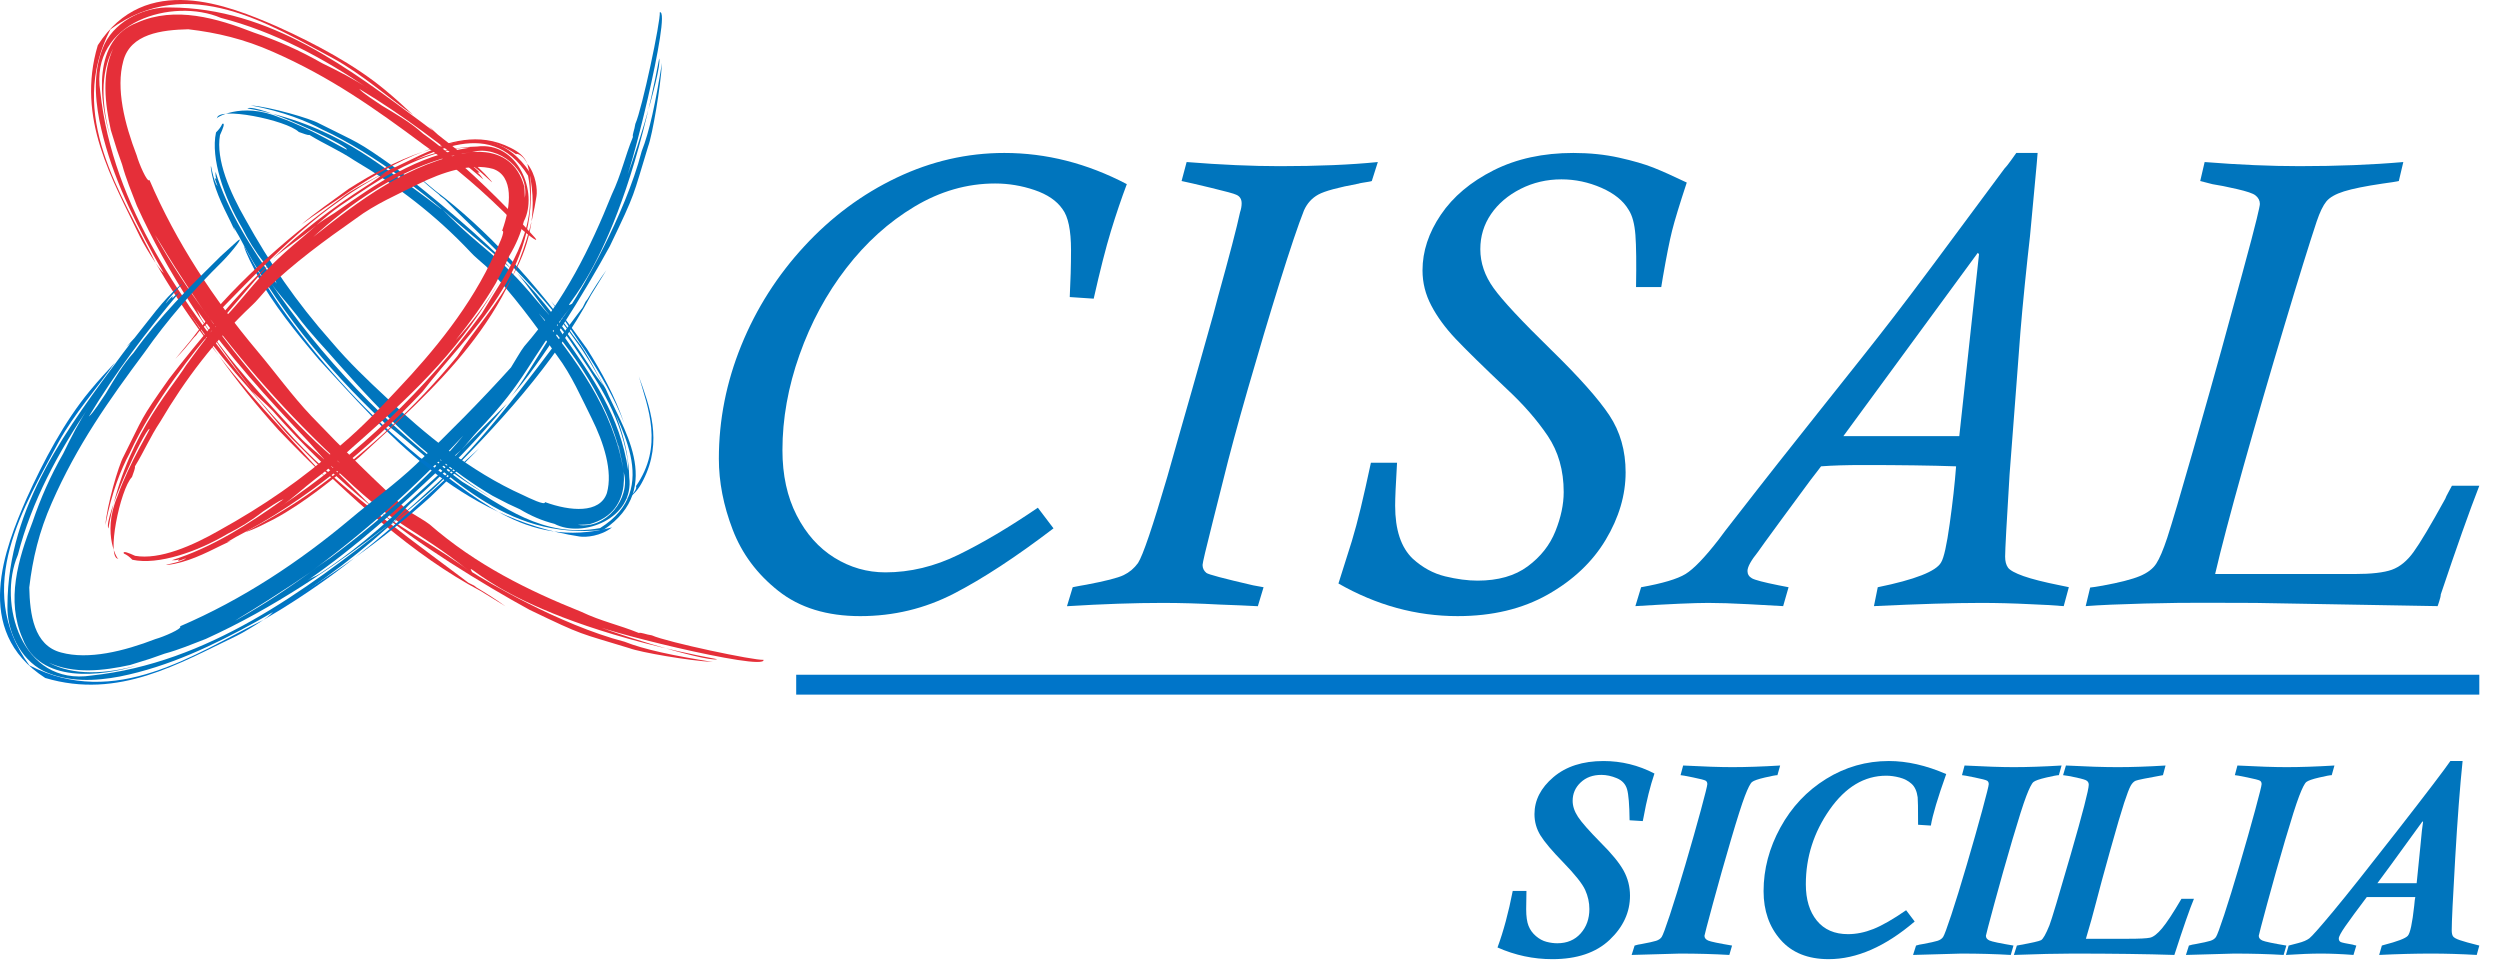 <?xml version="1.0" encoding="UTF-8" standalone="no"?><!DOCTYPE svg PUBLIC "-//W3C//DTD SVG 1.1//EN" "http://www.w3.org/Graphics/SVG/1.1/DTD/svg11.dtd"><svg width="100%" height="100%" viewBox="0 0 464 179" version="1.1" xmlns="http://www.w3.org/2000/svg" xmlns:xlink="http://www.w3.org/1999/xlink" xml:space="preserve" xmlns:serif="http://www.serif.com/" style="fill-rule:evenodd;clip-rule:evenodd;stroke-linejoin:round;stroke-miterlimit:2;"><g id="loghi"><path d="M192.625,94.232l2.904,3.831c-6.935,5.293 -13.101,9.331 -18.495,12.115c-5.403,2.781 -11.191,4.176 -17.375,4.176c-6.185,0 -11.251,-1.562 -15.189,-4.675c-3.945,-3.114 -6.772,-6.905 -8.485,-11.379c-1.716,-4.469 -2.566,-8.855 -2.566,-13.155c0,-7.21 1.389,-14.225 4.165,-21.044c2.774,-6.819 6.672,-12.952 11.693,-18.391c5.019,-5.441 10.738,-9.687 17.155,-12.742c6.417,-3.054 13.075,-4.58 19.97,-4.58c7.795,0 15.37,1.927 22.734,5.788c-1.024,2.721 -2.01,5.634 -2.957,8.733c-0.944,3.098 -2.008,7.273 -3.189,12.523l-4.446,-0.298c0.153,-2.998 0.237,-5.898 0.237,-8.702c0,-3.711 -0.532,-6.257 -1.595,-7.638c-1.068,-1.54 -2.797,-2.714 -5.183,-3.524c-2.386,-0.809 -4.828,-1.214 -7.308,-1.214c-5.209,0 -10.201,1.436 -14.978,4.296c-4.771,2.86 -8.993,6.671 -12.66,11.426c-3.671,4.757 -6.561,10.113 -8.672,16.076c-2.112,5.955 -3.165,11.857 -3.165,17.698c0,4.621 0.876,8.65 2.633,12.082c1.752,3.433 4.088,6.056 7.009,7.876c2.92,1.813 6.079,2.72 9.471,2.72c4.577,0 9.107,-1.087 13.584,-3.279c4.48,-2.188 9.385,-5.095 14.708,-8.719" style="fill:#0075bd;fill-rule:nonzero;"/><path d="M255.726,30.075l-1.121,3.523c-0.08,0.04 -0.298,0.09 -0.649,0.147c-0.355,0.063 -0.722,0.121 -1.097,0.178c-0.375,0.06 -0.599,0.11 -0.676,0.15c-3.828,0.709 -6.327,1.389 -7.512,2.041c-1.177,0.652 -2.07,1.626 -2.652,2.931c-1.064,2.679 -2.57,7.15 -4.521,13.399c-1.947,6.257 -3.901,12.808 -5.868,19.65c-1.967,6.842 -3.5,12.513 -4.6,17.016c-0.04,0.194 -0.69,2.778 -1.95,7.745c-1.259,4.973 -1.884,7.639 -1.884,7.993c0,0.596 0.23,1.088 0.706,1.48c0.31,0.277 3.201,1.043 8.672,2.308l1.943,0.355l-1.061,3.522c-1.886,-0.103 -4.225,-0.204 -7.022,-0.303c-3.851,-0.208 -7.394,-0.309 -10.619,-0.309c-5.236,0 -11.161,0.201 -17.786,0.612l1.067,-3.522c0.037,0 0.178,-0.03 0.411,-0.087c0.235,-0.058 0.553,-0.121 0.945,-0.181c0.39,-0.057 0.789,-0.124 1.187,-0.208c3.543,-0.669 5.852,-1.257 6.915,-1.776c1.061,-0.509 1.947,-1.258 2.664,-2.245c0.9,-1.378 2.71,-6.708 5.427,-15.98c0.116,-0.467 0.836,-2.997 2.147,-7.574c1.322,-4.574 2.135,-7.434 2.453,-8.582c0.823,-2.961 1.723,-6.119 2.68,-9.495c0.967,-3.372 1.686,-5.989 2.155,-7.843c2.127,-7.654 3.486,-12.86 4.075,-15.624c0.197,-0.589 0.294,-1.144 0.294,-1.656c0,-0.786 -0.338,-1.318 -1.004,-1.596c-0.391,-0.198 -1.937,-0.622 -4.63,-1.271c-2.7,-0.652 -4.54,-1.077 -5.514,-1.275l0.937,-3.523c6.374,0.509 12.134,0.766 17.291,0.766c7.086,0 13.155,-0.257 18.197,-0.766" style="fill:#0075bd;fill-rule:nonzero;"/><path d="M254.44,85.881l4.852,0c-0.118,2.048 -0.211,3.717 -0.268,4.998c-0.057,1.278 -0.084,2.275 -0.084,2.981c0,4.46 1.081,7.736 3.256,9.824c1.82,1.656 3.82,2.75 6.015,3.285c2.192,0.529 4.2,0.797 6.013,0.797c3.83,0 6.943,-0.887 9.334,-2.663c2.389,-1.774 4.099,-3.942 5.122,-6.505c1.031,-2.566 1.543,-4.988 1.543,-7.277c0,-4.025 -0.994,-7.501 -2.971,-10.438c-1.991,-2.941 -4.49,-5.806 -7.508,-8.612c-4.49,-4.253 -7.692,-7.391 -9.606,-9.415c-1.91,-2.031 -3.409,-4.079 -4.489,-6.15c-1.088,-2.06 -1.63,-4.239 -1.63,-6.524c0,-3.543 1.138,-6.989 3.406,-10.335c2.265,-3.349 5.531,-6.092 9.786,-8.24c4.266,-2.145 9.191,-3.219 14.795,-3.219c3.035,0 5.866,0.291 8.489,0.873c2.619,0.586 4.74,1.201 6.36,1.844c1.619,0.642 3.687,1.569 6.209,2.777c-1.338,4.064 -2.248,7.043 -2.724,8.936c-0.474,1.89 -1.043,4.764 -1.712,8.632l-0.301,1.833l-4.677,0c0.076,-4.379 0.04,-7.597 -0.117,-9.672c-0.161,-2.068 -0.576,-3.617 -1.245,-4.64c-0.988,-1.696 -2.677,-3.065 -5.063,-4.112c-2.391,-1.044 -4.867,-1.57 -7.433,-1.57c-2.724,0 -5.253,0.596 -7.585,1.777c-2.326,1.184 -4.156,2.744 -5.477,4.674c-1.322,1.937 -1.984,4.105 -1.984,6.507c0,2.527 0.819,4.936 2.463,7.221c1.635,2.288 5.185,6.093 10.638,11.419c5.213,5.089 8.83,9.153 10.847,12.191c2.017,3.038 3.021,6.569 3.021,10.593c0,4.219 -1.23,8.391 -3.697,12.513c-2.465,4.122 -6.056,7.514 -10.766,10.177c-4.714,2.661 -10.288,3.993 -16.718,3.993c-7.693,0 -15.067,-2.022 -22.119,-6.053c1.1,-3.437 1.93,-6.056 2.486,-7.873c0.549,-1.81 1.097,-3.86 1.652,-6.15c0.549,-2.288 1.182,-5.084 1.887,-8.397" style="fill:#0075bd;fill-rule:nonzero;"/><path d="M342.126,80.95l21.517,0l3.663,-33.785l-0.235,-0.235l-24.945,34.02Zm41.849,28.041l-0.948,3.506c-2.05,-0.164 -4.094,-0.277 -6.142,-0.355c-3.236,-0.164 -6.307,-0.241 -9.225,-0.241c-4.888,0 -11.506,0.198 -19.856,0.596l0.709,-3.506c6.932,-1.419 10.853,-2.958 11.76,-4.617c0.512,-0.833 1.044,-3.216 1.592,-7.163c0.553,-3.952 0.95,-7.505 1.185,-10.66c-4.651,-0.161 -10.418,-0.241 -17.314,-0.241c-3.075,0 -5.658,0.08 -7.746,0.241c-0.471,0.632 -0.823,1.081 -1.04,1.358c-0.215,0.278 -0.518,0.673 -0.914,1.185c-0.826,1.104 -2.633,3.559 -5.409,7.34c-2.777,3.794 -4.227,5.785 -4.343,5.989c-1.302,1.616 -1.951,2.8 -1.951,3.553c0,0.589 0.278,1.04 0.83,1.359c0.552,0.314 2.205,0.746 4.965,1.301c1.185,0.241 1.79,0.355 1.83,0.355l-1.004,3.506c-1.261,-0.083 -3.389,-0.204 -6.387,-0.355c-3.074,-0.164 -5.574,-0.241 -7.501,-0.241c-2.603,0 -7.116,0.198 -13.54,0.596l1.064,-3.506c3.981,-0.71 6.728,-1.529 8.247,-2.456c1.516,-0.93 3.577,-3.071 6.177,-6.428c0.471,-0.672 1.508,-2.02 3.104,-4.054c1.593,-2.031 3.035,-3.874 4.313,-5.534c1.278,-1.656 2.469,-3.172 3.577,-4.557l7.862,-9.916c3.7,-4.645 6.414,-8.057 8.127,-10.222c1.716,-2.165 3.506,-4.453 5.376,-6.876c1.874,-2.422 4.417,-5.788 7.629,-10.101c3.208,-4.305 7.558,-10.164 13.035,-17.568c0.274,-0.27 0.665,-0.766 1.178,-1.475c0.515,-0.709 0.849,-1.181 1.007,-1.416l3.961,0c-0.04,0.633 -0.224,2.727 -0.562,6.288c-0.335,3.562 -0.623,6.624 -0.856,9.183c-0.279,2.403 -0.593,5.354 -0.951,8.86c-0.351,3.5 -0.629,6.484 -0.827,8.946c-0.193,2.459 -0.441,5.698 -0.735,9.717c-0.298,4.011 -0.72,9.561 -1.272,16.644c-0.548,8.927 -0.827,14.016 -0.827,15.28c0,0.867 0.178,1.546 0.533,2.044c0.351,0.489 1.311,1.018 2.867,1.573c1.559,0.548 3.811,1.121 6.768,1.713c1.182,0.241 1.734,0.355 1.654,0.355" style="fill:#0075bd;fill-rule:nonzero;"/><path d="M408.361,33.598l0.819,-3.523c6.361,0.508 12.23,0.763 17.613,0.763c7.005,0 13.426,-0.255 19.261,-0.763l-0.833,3.523c-0.512,0.12 -1.515,0.277 -3.014,0.476c-3.196,0.471 -5.578,0.953 -7.158,1.445c-1.572,0.495 -2.663,1.117 -3.278,1.866c-0.612,0.746 -1.211,1.994 -1.8,3.728c-1.375,4.141 -3.389,10.629 -6.032,19.465c-2.653,8.83 -5.173,17.515 -7.568,26.053c-2.393,8.542 -4.146,15.176 -5.243,19.907l25.862,0c3.152,0 5.464,-0.267 6.943,-0.795c1.479,-0.533 2.817,-1.627 4.018,-3.287c1.208,-1.656 3.169,-4.948 5.886,-9.882c0.113,-0.315 0.303,-0.697 0.554,-1.148c0.262,-0.455 0.492,-0.88 0.683,-1.271l5.086,0c-1.854,4.757 -4.236,11.478 -7.156,20.177c0,0.268 -0.095,0.709 -0.295,1.312c-0.191,0.605 -0.295,0.89 -0.295,0.853c-0.116,0 -6.855,-0.124 -20.211,-0.355l-13.601,-0.24c-3.101,0 -6.152,-0.011 -9.154,-0.027c-3.004,-0.023 -6.812,0.027 -11.419,0.14c-4.606,0.121 -8.243,0.278 -10.927,0.482l0.83,-3.45c0.12,0 0.887,-0.113 2.302,-0.35c3.189,-0.586 5.497,-1.182 6.915,-1.774c1.419,-0.589 2.433,-1.361 3.045,-2.308c0.615,-0.944 1.295,-2.539 2.041,-4.788c0.899,-2.76 2.509,-8.201 4.828,-16.321c2.315,-8.123 4.065,-14.319 5.242,-18.598c1.178,-4.273 2.466,-8.977 3.855,-14.103c1.398,-5.122 2.288,-8.515 2.683,-10.171c0.392,-1.616 0.589,-2.543 0.589,-2.78c0,-0.629 -0.274,-1.161 -0.826,-1.596c-0.435,-0.358 -1.593,-0.75 -3.474,-1.181c-1.883,-0.432 -3.378,-0.729 -4.479,-0.89" style="fill:#0075bd;fill-rule:nonzero;"/><path d="M28.098,42.425c2.651,4.818 5.563,9.41 8.683,13.77c8.268,12.011 18.979,23.901 26.362,29.784c-9.377,-8.702 -18.312,-18.628 -26.362,-29.784c7.804,10.509 1.626,3.278 -7.482,-11.756c-0.226,-0.337 -0.714,-1.057 -1.201,-2.014m-2.703,-4.247c-0.983,-2.546 -2.008,-4.977 -2.734,-7.649l-0.957,-2.727l-1.133,-3.649c-1.096,-4.977 -1.722,-10.457 0.433,-15.133c-2.453,4.555 -2.189,10.547 -0.436,16.787c-2.297,-7.354 -3.385,-18.458 4.892,-21.606c7.066,-3.119 14.79,-0.833 21.649,1.842c4.334,1.467 8.56,3.325 12.702,5.702c3.012,1.456 5.93,2.944 8.632,4.753c-8.442,-5.713 -17.544,-10.634 -27.45,-13.18c-8.89,-3.808 -24.402,0.64 -22.385,13.682c2.32,21.527 15.439,39.32 28.529,55.846c-8.425,-10.941 -15.994,-22.023 -21.742,-34.668m70.027,3.065c-5.52,-5.586 -10.872,-10.212 -16.796,-14.381c-8.97,-6.683 -17.313,-12.582 -27.982,-17.252c-5.319,-2.358 -10.376,-3.556 -15.699,-4.179c-4.921,0.119 -10.759,0.821 -12.068,5.918c-1.385,5.073 0.23,11.614 2.507,17.526c0.357,1.337 1.957,5.148 2.36,4.535c4.962,11.576 11.949,22.125 19.906,31.609c3.36,3.98 6.552,8.42 10.156,12.216c5.889,6.158 11.795,12.019 17.974,17.6c0.98,0.631 3.181,1.858 3.926,2.467c8.637,7.527 18.283,12.274 28.156,16.235c3.793,1.801 7.005,2.431 10.702,3.938c0.433,-0.151 1.295,0.292 2.422,0.444c2.83,1.27 19.138,4.714 20.719,4.538c0.595,2.301 -32.575,-5.976 -31.837,-6.759c0.557,0.777 21.166,7.297 23.256,6.655c-39.882,-7.535 -47.285,-19.464 -45.517,-16.184c2.235,1.479 16.198,9.787 28.325,12.938c3.59,1.43 9.04,2.583 16.38,3.753c-4.411,-0.221 -13.479,-1.793 -15.502,-2.561c-9.538,-2.935 -8.224,-2.164 -18.515,-7.116c-8.21,-4.462 -21.997,-12.932 -27.966,-18.379c3.199,2.722 11.884,7.376 16.664,11.104c-10.392,-8.215 -13.038,-7.745 -23.148,-17.371c-0.94,-0.889 -2.161,-1.79 -3.331,-2.906c-1.028,-1.153 -1.994,-2.241 -3.216,-3.609c-7.815,-8.286 -14.62,-15.683 -21.042,-24.941c0.584,0.771 0.692,1.448 1.238,2.273c5.343,8.147 11.162,14.079 18.037,21.662c1.311,1.473 3.538,3.122 4.983,4.615c3.048,2.918 5.702,5.606 8.513,8.416c-6.201,-4.946 -12.862,-11.441 -18.446,-17.83c-1.228,-1.257 -2.843,-2.683 -3.846,-3.637c2.473,3.065 5.189,5.923 7.846,8.864c9.485,10.181 24.409,20.654 32.349,26.708c0.269,0.133 0.535,0.269 1.067,0.536l0.468,0.359c1.68,0.994 3.652,2.232 5.365,3.49l-4.586,-2.83c-12.475,-6.575 -24.543,-17.589 -35.124,-28.356c-2.357,-2.4 -5.765,-6.824 -7.983,-9.343c-6.617,-7.346 -12.736,-15.756 -17.569,-24.521c-4.354,-7.886 -8.306,-16.133 -10.139,-25.226c-0.847,-4.487 -1.152,-9.507 0.997,-14.145c2.295,-4.575 7.799,-6.88 12.162,-6.733c18.53,0.06 33.359,11.436 46.823,21.425l1.899,1.441l-0.7,-0.773l1.663,1.512c3.413,2.771 7.016,5.21 9.824,8.51c1.119,1.38 -2.232,-2.164 -3.478,-2.756c0.758,0.595 1.43,1.306 1.43,1.306c0,0 -0.224,-0.022 -0.448,-0.048c0.587,0.459 0.805,0.881 1.128,1.315c-7.249,-6.131 -14.875,-11.89 -23.066,-16.836c0.743,0.906 3.157,2.374 4.255,3.141c2.711,1.623 5.451,3.216 7.598,5.182c6.575,4.693 12.474,10.626 17.906,16.155l2.856,3.142c1.105,1.359 -1.822,-0.847 -3.856,-2.856" style="fill:#e52f39;fill-rule:nonzero;"/><path d="M61.916,10.87c5.274,2.915 9.906,7.045 14.756,10.467c-1.674,-1.555 -3.156,-2.954 -5.246,-4.677c-5.641,-4.671 -12.978,-8.574 -20.031,-11.756c-8.947,-3.884 -24.431,-10.243 -33.244,3.49c-4.076,13.637 2.743,24.898 7.811,35.504c0.517,1.068 1.857,3.323 2.948,4.954c-6.314,-12.827 -16.656,-27.41 -8.416,-43.404c14.529,-10.638 29.781,-0.748 41.422,5.422" style="fill:#e52f39;fill-rule:nonzero;"/><path d="M51.695,79.812c3.02,3.164 6.102,6.218 9.104,9.139c-2.546,-2.842 -6.068,-6.584 -8.835,-9.701c-3.978,-4.289 -7.836,-8.705 -11.385,-13.288c3.356,4.737 7.036,9.32 11.116,13.85" style="fill:#e52f39;fill-rule:nonzero;"/><path d="M28.91,48.851l1.867,3.122c2.932,4.759 6.193,9.479 9.802,13.988c-3.62,-4.926 -6.811,-10.085 -9.96,-15.345c-0.25,0.172 -0.949,-0.615 -1.709,-1.765" style="fill:#e52f39;fill-rule:nonzero;"/><path d="M42.426,115.887c4.818,-2.651 9.413,-5.565 13.771,-8.685c12.01,-8.269 23.9,-18.98 29.787,-26.362c-8.708,9.376 -18.635,18.314 -29.787,26.362c10.509,-7.804 3.28,-1.626 -11.756,7.485c-0.338,0.223 -1.055,0.713 -2.015,1.2m-4.243,2.703c-2.55,0.983 -4.981,2.009 -7.65,2.734l-2.73,0.96l-3.646,1.133c-4.98,1.091 -10.459,1.72 -15.135,-0.442c4.551,2.459 10.549,2.196 16.787,0.442c-7.355,2.3 -18.459,3.383 -21.607,-4.895c-3.118,-7.065 -0.835,-14.79 1.839,-21.649c1.468,-4.334 3.326,-8.56 5.702,-12.705c1.456,-3.008 2.944,-5.928 4.751,-8.632c-5.711,8.446 -10.631,17.547 -13.177,27.454c-3.802,8.889 0.639,24.399 13.684,22.387c21.529,-2.32 39.321,-15.441 55.844,-28.529c-10.94,8.422 -22.02,15.991 -34.662,21.742m3.059,-70.033c-5.587,5.524 -10.212,10.872 -14.382,16.796c-6.68,8.971 -12.58,17.314 -17.252,27.982c-2.354,5.321 -3.555,10.38 -4.176,15.7c0.119,4.923 0.822,10.759 5.921,12.071c5.071,1.387 11.614,-0.227 17.523,-2.507c1.338,-0.355 5.148,-1.958 4.536,-2.358c11.575,-4.965 22.121,-11.948 31.609,-19.909c3.98,-3.356 8.419,-6.551 12.218,-10.152c6.158,-5.893 12.016,-11.799 17.597,-17.978c0.632,-0.979 1.859,-3.183 2.468,-3.925c7.526,-8.638 12.271,-18.286 16.234,-28.156c1.799,-3.797 2.428,-7.008 3.935,-10.706c-0.151,-0.432 0.295,-1.294 0.445,-2.422c1.272,-2.83 4.714,-19.138 4.538,-20.721c2.3,-0.592 -5.974,32.577 -6.757,31.841c0.777,-0.558 7.292,-21.167 6.652,-23.258c-7.532,39.884 -19.461,47.289 -16.181,45.52c1.479,-2.234 9.787,-16.2 12.935,-28.325c1.43,-3.592 2.584,-9.042 3.757,-16.382c-0.227,4.41 -1.797,13.482 -2.565,15.501c-2.932,9.538 -2.161,8.224 -7.113,18.519c-4.461,8.206 -12.932,21.996 -18.379,27.968c2.723,-3.202 7.377,-11.886 11.101,-16.668c-8.211,10.39 -7.742,13.039 -17.368,23.149c-0.888,0.943 -1.787,2.162 -2.906,3.335c-1.155,1.028 -2.24,1.994 -3.608,3.212c-8.286,7.815 -15.683,14.62 -24.944,21.042c0.774,-0.583 1.453,-0.692 2.278,-1.237c8.147,-5.343 14.076,-11.163 21.66,-18.038c1.475,-1.311 3.121,-3.538 4.614,-4.979c2.918,-3.055 5.607,-5.706 8.419,-8.513c-4.945,6.199 -11.441,12.861 -17.829,18.442c-1.264,1.229 -2.686,2.843 -3.638,3.846c3.063,-2.472 5.921,-5.189 8.862,-7.846c10.183,-9.482 20.654,-24.408 26.708,-32.351c0.132,-0.267 0.265,-0.535 0.535,-1.068l0.359,-0.467c0.994,-1.678 2.232,-3.649 3.49,-5.363l-2.83,4.584c-6.572,12.478 -17.589,24.546 -28.356,35.127c-2.4,2.356 -6.824,5.764 -9.343,7.982c-7.346,6.62 -15.759,12.736 -24.521,17.569c-7.886,4.355 -16.132,8.309 -25.226,10.142c-4.487,0.845 -9.507,1.153 -14.145,-1c-4.575,-2.298 -6.883,-7.799 -6.733,-12.161c0.054,-18.529 11.434,-33.36 21.422,-46.824l1.442,-1.898l-0.776,0.696l1.516,-1.662c2.767,-3.414 5.209,-7.017 8.506,-9.822c1.38,-1.121 -2.162,2.231 -2.754,3.477c0.595,-0.76 1.304,-1.431 1.304,-1.431c0,0 -0.023,0.224 -0.046,0.447c0.456,-0.586 0.878,-0.804 1.312,-1.127c-6.127,7.249 -11.886,14.878 -16.832,23.065c0.906,-0.742 2.374,-3.156 3.141,-4.252c1.623,-2.714 3.215,-5.453 5.181,-7.601c4.694,-6.575 10.623,-12.472 16.156,-17.903l3.142,-2.859c1.359,-1.104 -0.848,1.822 -2.856,3.856" style="fill:#0075bd;fill-rule:nonzero;"/><path d="M10.868,82.064c2.915,-5.274 7.045,-9.906 10.468,-14.756c-1.556,1.674 -2.955,3.155 -4.678,5.246c-4.674,5.64 -8.577,12.98 -11.756,20.031c-3.884,8.949 -10.24,24.433 3.493,33.246c13.634,4.08 24.901,-2.743 35.503,-7.807c1.069,-0.519 3.324,-1.861 4.955,-2.949c-12.824,6.314 -27.413,16.657 -43.401,8.413c-10.644,-14.527 -0.754,-29.781 5.416,-41.424" style="fill:#0075c9;fill-rule:nonzero;"/><path d="M79.813,92.291c3.161,-3.022 6.218,-6.103 9.139,-9.107c-2.842,2.548 -6.584,6.067 -9.7,8.835c-4.289,3.977 -8.706,7.838 -13.286,11.388c4.734,-3.361 9.32,-7.037 13.847,-11.117" style="fill:#0075c9;fill-rule:nonzero;"/><path d="M48.853,115.075l3.122,-1.867c4.756,-2.935 9.479,-6.196 13.992,-9.801c-4.933,3.617 -10.089,6.807 -15.349,9.96c0.173,0.246 -0.617,0.945 -1.764,1.708" style="fill:#0075c9;fill-rule:nonzero;"/><path d="M107.274,97.409c5.159,0.898 9.808,-4.85 8.513,-9.677c-1.79,-12.764 -10.53,-23.795 -15.779,-29.571c6.609,8.388 13.887,17.605 15.779,29.571c-0.895,-5.614 -1.371,-6.316 -0.714,-3.86c0.348,1.314 3.292,10.945 -5.711,13.435c-0.354,0.04 -1.13,0.077 -2.088,0.102m-4.382,-0.187c-2.32,-0.585 -4.377,-1.49 -6.39,-2.696l-2.219,-1.029l-2.853,-1.473c-3.759,-2.209 -7.232,-4.761 -10.608,-7.45c3.209,2.915 6.772,5.736 11.58,8.456c-12.479,-6.937 -21.017,-15.841 -29.541,-25.447c-2.543,-2.958 -5.325,-5.768 -7.728,-9.009c-1.727,-2.243 -3.668,-4.263 -5.183,-6.538c9.648,14.326 21.75,27.006 35.871,37.394c7.38,4.351 14.89,10.585 25.558,8.585c11.83,-7.387 3.09,-19.633 0.332,-26.702c2.645,5.284 4.923,10.896 5.073,17.227c1.006,7.669 -8.637,11.428 -13.892,8.682m-62.061,-72.151c-0.808,4.58 1.875,10.677 4.716,15.628c4.482,8.082 9.36,15.261 16.002,22.765c3.222,3.801 6.559,6.974 10.114,10.286c7.049,6.668 15.499,13.705 25.45,18.158c1.046,0.499 4.156,2.021 4.031,1.28c4.717,1.717 10.19,2.162 11.495,-1.674c1.14,-4.056 -0.597,-9.399 -2.821,-13.866c-1.912,-3.813 -3.742,-8.051 -6.379,-11.566c-4.085,-5.822 -8.277,-11.544 -13.159,-16.595c-0.728,-0.66 -2.36,-2.012 -2.889,-2.632c-6.612,-7.04 -13.845,-12.496 -21.609,-17.074c-2.954,-1.963 -5.482,-2.979 -8.349,-4.738c-0.376,0.079 -1.084,-0.25 -1.973,-0.547c-2.27,-2.219 -15.21,-4.842 -15.185,-2.505c-0.526,0.049 4.414,-3.234 11.609,-0.192c6.573,2.339 12.604,6.295 12.504,5.934c-0.271,-0.982 -16.756,-8.639 -18.481,-7.614c16.383,2.793 25.246,11.258 30.28,14.422c5.11,3.694 6.354,4.852 5.526,4.062c-1.659,-1.515 -12.293,-10.193 -21.891,-14.56c-2.847,-1.542 -7.238,-3.352 -13.289,-4.483c3.632,0.267 11.096,2.446 12.717,3.358c7.515,3.807 6.588,2.897 14.45,8.475c6.266,4.79 16.717,13.507 21.255,18.586c-2.61,-2.422 -8.987,-7.6 -12.783,-11.056c7.825,7.968 10.046,7.921 17.553,16.989c0.694,0.847 1.532,1.796 2.459,2.812c0.816,1.026 1.45,2.091 2.291,3.406c5.49,7.881 10.607,15.053 12.113,25.155c-0.031,-0.9 -0.028,-1.419 -0.155,-2.303c-1.575,-8.64 -5.782,-14.587 -10.62,-21.77c-0.938,-1.394 -2.459,-3.167 -3.629,-4.488c-2.304,-2.727 -4.009,-5.459 -6.176,-8.01c4.677,4.758 9.47,11.053 13.379,17.167c0.78,1.294 1.912,2.756 2.621,3.721c-1.603,-3 -3.329,-5.918 -5.351,-8.626c-6.779,-9.778 -18.246,-19.922 -24.116,-25.967c-0.204,-0.148 -0.379,-0.329 -0.799,-0.607l-0.346,-0.354c-1.283,-1.026 -2.781,-2.292 -4.057,-3.541l3.488,2.901c9.487,7.107 18.6,17.254 26.207,27.707c1.852,2.207 3.894,6.59 5.39,9.068c2.669,6.476 11.292,18.297 -0.405,26.15c-18.6,2.082 -29.249,-11.099 -40.719,-19.906c-10.812,-10.193 -20.308,-21.788 -26.951,-34.594l-1.012,-1.729l0.29,0.822l-0.796,-1.703c-1.62,-3.252 -3.298,-6.617 -3.692,-10.073c-0.062,-1.436 0.391,2.473 1.236,3.388c-0.304,-0.745 -0.547,-1.499 -0.507,-1.504l0.283,0.218c-0.185,-0.561 -0.134,-0.944 -0.15,-1.374c2.277,7.317 6.645,14.223 11.328,20.748c-0.281,-0.944 -1.683,-2.867 -2.289,-3.821c-1.655,-2.106 -3.037,-4.361 -4.108,-6.519c-3.337,-5.592 -5.881,-12.924 -4.838,-17.708c0.561,-0.562 0.917,-1.025 1.164,-1.601c0.589,-0.249 0.105,0.932 -0.427,2.094" style="fill:#0075bd;fill-rule:nonzero;"/><path d="M53.222,58.535c-3.003,-4.107 -5.629,-8.584 -8.003,-13.003c0.587,1.875 1.44,3.357 2.459,5.405c2.935,5.439 7.34,10.886 11.535,15.829c12.465,13.507 25.824,29.377 48.368,32.813c1.162,0.176 3.926,-0.051 6.008,-1.696c-16.481,4.342 -25.883,-6.598 -35.702,-12.997c-9.416,-7.731 -17.6,-16.609 -24.665,-26.351" style="fill:#0075c9;fill-rule:nonzero;"/><path d="M108.924,64.71c-2.232,-3.011 -4.326,-6.112 -6.638,-8.801c1.938,2.572 4.318,6.306 6.343,9.232c2.726,4.218 5.351,8.544 7.198,13.368c-1.66,-4.898 -4.101,-9.37 -6.903,-13.799" style="fill:#0075c9;fill-rule:nonzero;"/><path d="M115.92,92.719c1.692,-0.649 2.656,-2.004 3.463,-3.606c3.703,-7.241 1.15,-13.801 -0.82,-19.275c1.693,5.838 4.63,12.971 -0.542,20.408c0.278,0.211 -0.281,1.593 -2.101,2.473" style="fill:#0075c9;fill-rule:nonzero;"/><path d="M97.408,36.706c0.887,-5.156 -4.855,-9.805 -9.683,-8.51c-12.767,1.79 -23.798,10.527 -29.572,15.776c8.386,-6.609 17.607,-13.884 29.572,-15.776c-5.615,0.895 -6.317,1.371 -3.864,0.714c1.32,-0.351 10.946,-3.289 13.443,5.708c0.039,0.354 0.073,1.13 0.104,2.088m-0.187,4.382c-0.584,2.32 -1.488,4.38 -2.694,6.393l-1.028,2.219l-1.474,2.853c-2.206,3.761 -4.762,7.232 -7.45,10.608c2.915,-3.209 5.736,-6.772 8.456,-11.58c-6.937,12.479 -15.841,21.017 -25.447,29.54c-2.957,2.544 -5.768,5.326 -9.006,7.729c-2.243,1.727 -4.263,3.668 -6.538,5.183c14.326,-9.645 27,-21.75 37.39,-35.874c4.352,-7.377 10.592,-14.892 8.579,-25.558c-7.388,-11.825 -19.638,-3.09 -26.705,-0.329c5.283,-2.646 10.897,-4.926 17.226,-5.076c7.668,-1.003 11.43,8.634 8.691,13.892m-72.152,62.07c4.583,0.799 10.68,-1.881 15.634,-4.72c8.082,-4.481 15.261,-9.359 22.762,-16.005c3.801,-3.218 6.974,-6.561 10.289,-10.113c6.666,-7.049 13.705,-15.499 18.155,-25.45c0.499,-1.046 2.02,-4.159 1.278,-4.031c1.719,-4.717 2.156,-10.187 -1.68,-11.496c-4.057,-1.142 -9.402,0.594 -13.867,2.819c-3.815,1.912 -8.053,3.742 -11.566,6.382c-5.824,4.082 -11.544,8.274 -16.595,13.161c-0.66,0.726 -2.011,2.357 -2.629,2.89c-7.039,6.612 -12.495,13.846 -17.07,21.611c-1.963,2.958 -2.98,5.481 -4.736,8.349c0.076,0.377 -0.252,1.088 -0.547,1.977c-2.218,2.267 -4.845,15.209 -2.505,15.184c0.049,0.527 -3.234,-4.413 -0.195,-11.612c2.34,-6.569 6.295,-12.603 5.935,-12.503c-0.983,0.27 -8.637,16.757 -7.615,18.483c2.793,-16.382 11.258,-25.249 14.419,-30.286c3.697,-5.108 4.852,-6.352 4.062,-5.528c-1.515,1.664 -10.189,12.298 -14.557,21.896c-1.541,2.85 -3.349,7.238 -4.479,13.292c0.263,-3.635 2.445,-11.096 3.357,-12.716c3.804,-7.518 2.895,-6.59 8.472,-14.45c4.788,-6.27 13.502,-16.726 18.581,-21.264c-2.421,2.613 -7.6,8.991 -11.053,12.787c7.966,-7.829 7.918,-10.05 16.982,-17.554c0.85,-0.698 1.799,-1.535 2.817,-2.462c1.022,-0.816 2.086,-1.453 3.401,-2.292c7.882,-5.492 15.06,-10.609 25.156,-12.115c-0.898,0.031 -1.417,0.028 -2.301,0.158c-8.639,1.572 -14.588,5.782 -21.772,10.617c-1.392,0.94 -3.168,2.462 -4.484,3.632c-2.729,2.303 -5.462,4.009 -8.015,6.178c4.762,-4.682 11.057,-9.472 17.167,-13.384c1.295,-0.78 2.759,-1.912 3.723,-2.621c-2.997,1.603 -5.915,3.332 -8.626,5.351c-9.78,6.782 -19.921,18.252 -25.963,24.124c-0.148,0.204 -0.329,0.377 -0.607,0.796l-0.353,0.349c-1.027,1.283 -2.292,2.779 -3.539,4.059l2.898,-3.49c7.105,-9.489 17.249,-18.605 27.705,-26.212c2.207,-1.855 6.586,-3.897 9.065,-5.393c6.476,-2.672 18.3,-11.287 26.153,0.405c2.099,18.602 -11.094,29.254 -19.898,40.719c-10.196,10.812 -21.782,20.314 -34.591,26.957l-1.732,1.008l0.823,-0.292l-1.704,0.802c-3.252,1.617 -6.617,3.292 -10.07,3.689c-1.436,0.061 2.47,-0.392 3.385,-1.239c-0.745,0.303 -1.498,0.55 -1.504,0.51l0.215,-0.28c-0.561,0.182 -0.944,0.131 -1.371,0.147c7.314,-2.277 14.223,-6.645 20.751,-11.329c-0.947,0.284 -2.87,1.684 -3.825,2.289c-2.105,1.656 -4.36,3.04 -6.518,4.109c-5.592,3.337 -12.921,5.881 -17.714,4.843c-0.558,-0.56 -1.022,-0.915 -1.595,-1.164c-0.246,-0.586 0.93,-0.102 2.091,0.428" style="fill:#e52f39;fill-rule:nonzero;"/><path d="M58.536,90.763c-4.104,3.003 -8.581,5.629 -13,8c1.873,-0.586 3.357,-1.437 5.405,-2.456c5.437,-2.935 10.887,-7.343 15.827,-11.538c13.504,-12.465 29.382,-25.821 32.807,-48.37c0.179,-1.161 -0.054,-3.927 -1.702,-6.006c4.359,16.478 -6.587,25.884 -12.983,35.702c-7.737,9.413 -16.612,17.601 -26.354,24.668" style="fill:#e52f39;fill-rule:nonzero;"/><path d="M64.703,35.059c-3.012,2.229 -6.113,4.326 -8.805,6.635c2.576,-1.938 6.306,-4.318 9.236,-6.34c4.215,-2.726 8.541,-5.355 13.365,-7.201c-4.899,1.66 -9.368,4.101 -13.796,6.906" style="fill:#e52f39;fill-rule:nonzero;"/><path d="M97.873,30.392c-0.553,-1.434 -1.691,-2.243 -3.052,-2.932c-6.13,-3.138 -11.684,-0.974 -16.322,0.695c4.943,-1.434 10.985,-3.924 17.28,0.462c0.182,-0.236 1.346,0.234 2.094,1.775" style="fill:#e52f39;fill-rule:nonzero;"/><rect x="147.774" y="125.232" width="312.386" height="3.689" style="fill:#0075c9;"/><path d="M307.066,143.567c-0.79,2.338 -1.463,5.036 -2.018,8.096c-0.084,0.455 -0.134,0.699 -0.15,0.732l-2.447,-0.152c-0.033,-2.875 -0.19,-4.791 -0.467,-5.75c-0.277,-0.958 -0.907,-1.643 -1.891,-2.055c-0.984,-0.412 -1.947,-0.619 -2.888,-0.619c-1.564,0 -2.842,0.467 -3.833,1.4c-0.994,0.934 -1.489,2.073 -1.489,3.418c0,0.975 0.332,1.967 0.996,2.976c0.665,1.009 2.047,2.581 4.15,4.716c2.084,2.068 3.521,3.822 4.312,5.259c0.79,1.438 1.186,2.989 1.186,4.653c0,3.077 -1.262,5.81 -3.783,8.197c-2.523,2.388 -6.071,3.582 -10.644,3.582c-3.514,0 -6.902,-0.724 -10.164,-2.17c1.11,-3.01 2.052,-6.507 2.825,-10.492l2.547,0c-0.033,1.631 -0.051,2.758 -0.051,3.38c0,1.346 0.148,2.384 0.442,3.115c0.295,0.732 0.752,1.362 1.375,1.892c0.621,0.529 1.277,0.883 1.967,1.058c0.689,0.178 1.353,0.266 1.992,0.266c1.8,0 3.242,-0.606 4.326,-1.816c1.084,-1.211 1.627,-2.724 1.627,-4.54c0,-1.21 -0.262,-2.392 -0.782,-3.543c-0.522,-1.152 -1.884,-2.863 -4.086,-5.133c-2.052,-2.102 -3.451,-3.758 -4.199,-4.968c-0.749,-1.211 -1.123,-2.531 -1.123,-3.961c0,-2.589 1.173,-4.88 3.518,-6.872c2.346,-1.993 5.443,-2.989 9.295,-2.989c3.329,0 6.481,0.773 9.457,2.32" style="fill:#0075bd;fill-rule:nonzero;"/><path d="M330.396,142.079l-0.504,1.791c-0.303,0 -1.085,0.147 -2.346,0.441c-1.261,0.295 -2.051,0.573 -2.371,0.832c-0.319,0.262 -0.76,1.127 -1.324,2.598c-0.563,1.473 -1.43,4.192 -2.598,8.16c-1.169,3.968 -2.278,7.894 -3.329,11.778c-1.05,3.884 -1.576,5.885 -1.576,6.003c0,0.387 0.228,0.68 0.681,0.882c0.454,0.203 1.933,0.513 4.44,0.933l-0.505,1.741c-2.841,-0.169 -5.911,-0.253 -9.207,-0.253l-8.926,0.253l0.553,-1.741c0.421,-0.134 0.832,-0.227 1.238,-0.277c1.361,-0.252 2.276,-0.453 2.748,-0.605c0.469,-0.151 0.815,-0.387 1.034,-0.706c0.219,-0.319 0.726,-1.685 1.526,-4.099c0.798,-2.413 1.752,-5.506 2.863,-9.282c1.109,-3.773 2.067,-7.149 2.875,-10.125c0.806,-2.976 1.209,-4.599 1.209,-4.868c0,-0.303 -0.103,-0.517 -0.315,-0.643c-0.209,-0.126 -0.992,-0.329 -2.346,-0.606c-1.353,-0.277 -2.123,-0.416 -2.305,-0.416l0.478,-1.791c3.849,0.202 6.894,0.303 9.13,0.303c2.538,0 5.498,-0.101 8.877,-0.303" style="fill:#0075bd;fill-rule:nonzero;"/><path d="M361.217,143.668c-1.58,4.422 -2.531,7.608 -2.85,9.559l-2.371,-0.152c0,-3.01 -0.025,-4.708 -0.076,-5.095c-0.15,-1.126 -0.529,-1.962 -1.135,-2.509c-0.605,-0.546 -1.345,-0.934 -2.218,-1.16c-0.875,-0.227 -1.7,-0.34 -2.473,-0.34c-4.068,0 -7.574,2.101 -10.517,6.304c-2.942,4.205 -4.414,8.82 -4.414,13.847c0,2.825 0.681,5.073 2.043,6.747c1.363,1.673 3.287,2.51 5.777,2.51c1.547,0 3.123,-0.32 4.728,-0.959c1.606,-0.639 3.627,-1.799 6.066,-3.481l1.588,2.094c-5.447,4.657 -10.769,6.987 -15.964,6.987c-3.851,0 -6.827,-1.2 -8.928,-3.595c-2.103,-2.396 -3.153,-5.402 -3.153,-9.017c0,-4.086 1.042,-8.028 3.127,-11.828c2.084,-3.801 4.915,-6.806 8.487,-9.017c3.573,-2.211 7.453,-3.317 11.639,-3.317c3.38,0 6.927,0.808 10.644,2.422" style="fill:#0075bd;fill-rule:nonzero;"/><path d="M382.629,142.079l-0.504,1.791c-0.303,0 -1.084,0.147 -2.346,0.441c-1.26,0.295 -2.05,0.573 -2.371,0.832c-0.318,0.262 -0.759,1.127 -1.323,2.598c-0.563,1.473 -1.43,4.192 -2.599,8.16c-1.168,3.968 -2.277,7.894 -3.328,11.778c-1.05,3.884 -1.576,5.885 -1.576,6.003c0,0.387 0.227,0.68 0.68,0.882c0.455,0.203 1.933,0.513 4.439,0.933l-0.504,1.741c-2.841,-0.169 -5.91,-0.253 -9.206,-0.253l-8.928,0.253l0.554,-1.741c0.421,-0.134 0.833,-0.227 1.237,-0.277c1.361,-0.252 2.278,-0.453 2.749,-0.605c0.47,-0.151 0.815,-0.387 1.034,-0.706c0.219,-0.319 0.726,-1.685 1.525,-4.099c0.799,-2.413 1.754,-5.506 2.863,-9.282c1.11,-3.773 2.069,-7.149 2.875,-10.125c0.807,-2.976 1.211,-4.599 1.211,-4.868c0,-0.303 -0.105,-0.517 -0.315,-0.643c-0.21,-0.126 -0.992,-0.329 -2.346,-0.606c-1.353,-0.277 -2.123,-0.416 -2.307,-0.416l0.478,-1.791c3.851,0.202 6.895,0.303 9.131,0.303c2.539,0 5.498,-0.101 8.877,-0.303" style="fill:#0075bd;fill-rule:nonzero;"/><path d="M407.195,166.821c-0.757,1.8 -1.967,5.271 -3.632,10.417c-5.162,-0.169 -11.459,-0.253 -18.89,-0.253c-2.808,0 -6.441,0.084 -10.896,0.253l0.555,-1.741c0.05,-0.016 0.226,-0.05 0.529,-0.1c2.254,-0.404 3.569,-0.703 3.947,-0.896c0.379,-0.193 0.905,-1.121 1.576,-2.786c0.387,-0.993 1.7,-5.361 3.936,-13.103c2.235,-7.743 3.354,-12.068 3.354,-12.977c0,-0.403 -0.198,-0.689 -0.592,-0.857c-0.397,-0.168 -1.342,-0.403 -2.838,-0.706c-0.068,0 -0.286,-0.034 -0.656,-0.101c-0.387,-0.067 -0.614,-0.101 -0.681,-0.101l0.53,-1.791c3.867,0.202 7.071,0.303 9.61,0.303c2.605,0 5.564,-0.101 8.877,-0.303l-0.479,1.791c-3.027,0.539 -4.717,0.883 -5.07,1.034c-0.353,0.151 -0.664,0.472 -0.933,0.958c-0.268,0.488 -0.669,1.535 -1.198,3.141c-0.529,1.605 -1.392,4.539 -2.585,8.802c-1.194,4.262 -2.06,7.449 -2.598,9.559c-0.538,2.109 -1.177,4.4 -1.917,6.873l7.793,0c2.119,0 3.489,-0.067 4.112,-0.202c0.622,-0.135 1.361,-0.71 2.219,-1.728c0.858,-1.017 2.06,-2.845 3.607,-5.486l2.32,0Z" style="fill:#0075bd;fill-rule:nonzero;"/><path d="M433.273,142.079l-0.504,1.791c-0.303,0 -1.084,0.147 -2.346,0.441c-1.26,0.295 -2.05,0.573 -2.371,0.832c-0.318,0.262 -0.759,1.127 -1.323,2.598c-0.563,1.473 -1.43,4.192 -2.599,8.16c-1.168,3.968 -2.277,7.894 -3.328,11.778c-1.05,3.884 -1.576,5.885 -1.576,6.003c0,0.387 0.227,0.68 0.68,0.882c0.455,0.203 1.933,0.513 4.439,0.933l-0.504,1.741c-2.841,-0.169 -5.91,-0.253 -9.206,-0.253l-8.928,0.253l0.554,-1.741c0.421,-0.134 0.833,-0.227 1.237,-0.277c1.361,-0.252 2.278,-0.453 2.749,-0.605c0.47,-0.151 0.815,-0.387 1.034,-0.706c0.219,-0.319 0.726,-1.685 1.525,-4.099c0.799,-2.413 1.754,-5.506 2.863,-9.282c1.11,-3.773 2.069,-7.149 2.875,-10.125c0.807,-2.976 1.211,-4.599 1.211,-4.868c0,-0.303 -0.105,-0.517 -0.315,-0.643c-0.21,-0.126 -0.992,-0.329 -2.346,-0.606c-1.353,-0.277 -2.123,-0.416 -2.307,-0.416l0.478,-1.791c3.851,0.202 6.895,0.303 9.131,0.303c2.539,0 5.498,-0.101 8.877,-0.303" style="fill:#0075bd;fill-rule:nonzero;"/><path d="M449.719,152.545l-0.102,-0.1c-5.111,7.061 -7.902,10.887 -8.373,11.475l7.289,0l0.681,-6.759c0.218,-2.438 0.386,-3.976 0.505,-4.616m10.441,22.951l-0.479,1.741c-2.926,-0.169 -5.742,-0.253 -8.449,-0.253c-2.976,0 -6.197,0.084 -9.659,0.253l0.503,-1.741c0.017,-0.015 0.126,-0.05 0.329,-0.099c2.539,-0.657 4.031,-1.224 4.476,-1.704c0.445,-0.478 0.845,-2.341 1.197,-5.585c0.069,-0.825 0.135,-1.363 0.204,-1.616l-9.005,0c-1.85,2.455 -3.178,4.264 -3.986,5.424c-0.806,1.16 -1.21,1.916 -1.21,2.27c0,0.336 0.13,0.558 0.392,0.668c0.26,0.109 0.986,0.265 2.182,0.466c0.083,0.018 0.201,0.051 0.352,0.102c0.167,0.05 0.277,0.074 0.327,0.074l-0.529,1.741c-2.186,-0.169 -4.212,-0.253 -6.078,-0.253c-1.749,0 -3.901,0.084 -6.457,0.253l0.505,-1.741l1.74,-0.453c0.925,-0.235 1.622,-0.529 2.093,-0.883c0.47,-0.353 1.955,-2.03 4.452,-5.031c2.497,-3.002 6.481,-8.017 11.954,-15.045c5.474,-7.027 8.731,-11.307 9.773,-12.838l2.271,0c-0.487,4.692 -0.946,10.707 -1.374,18.046c-0.43,7.339 -0.644,11.791 -0.644,13.355c0,0.521 0.079,0.9 0.24,1.134c0.16,0.237 0.576,0.472 1.248,0.707c0.672,0.236 1.882,0.572 3.632,1.008" style="fill:#0075bd;fill-rule:nonzero;"/></g></svg>